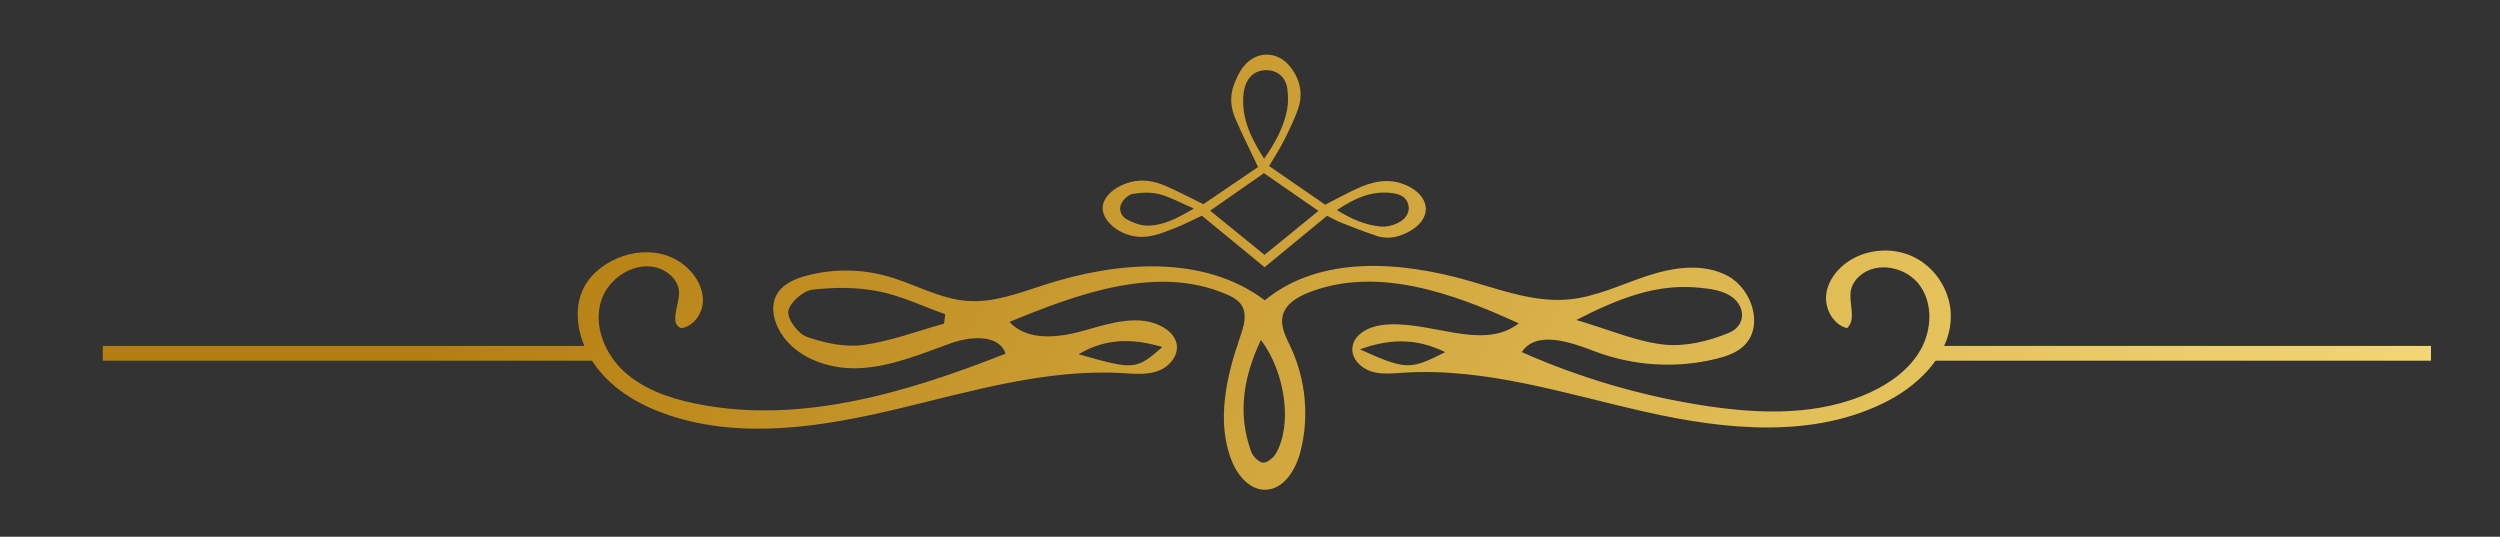 <svg xmlns="http://www.w3.org/2000/svg" xmlns:xlink="http://www.w3.org/1999/xlink" id="OBJECT" x="0px" y="0px" width="1020.102px" height="219.022px" viewBox="0 0 1020.102 219.022" xml:space="preserve"><rect x="0" y="0" width="1020.102" height="219.022" fill="#333333" stroke="none"/> <g> <g> <linearGradient id="SVGID_1_" gradientUnits="userSpaceOnUse" x1="55.181" y1="-179.696" x2="1566.384" y2="650.607"> <stop offset="0" style="stop-color:#B57E10"></stop> <stop offset="0.151" style="stop-color:#B57E10"></stop> <stop offset="0.464" style="stop-color:#E5C35C"></stop> <stop offset="0.613" style="stop-color:#F9DF7B"></stop> <stop offset="0.72" style="stop-color:#FFF3A6"></stop> <stop offset="0.839" style="stop-color:#F9DF7B"></stop> <stop offset="1" style="stop-color:#B57E10"></stop> </linearGradient> <path fill="url(#SVGID_1_)" d="M513.336,68.141c-3.479-7.361-6.589-13.513-9.31-19.837c-1.89-4.4-2.25-9.138-0.537-13.709 c0.985-2.627,2.206-5.323,3.941-7.484c5.189-6.459,13.774-6.431,18.96,0.028c3.913,4.878,5.368,10.66,3.471,16.641 c-1.522,4.795-3.878,9.35-6.126,13.883c-1.606,3.236-3.644,6.259-5.902,10.075c7.886,5.437,15.51,10.693,22.905,15.79 c5.323-2.683,9.899-5.327,14.738-7.345c6.596-2.75,13.342-3.457,19.984,0.235c8.3,4.616,8.49,12.724,0.277,17.624 c-4.334,2.584-9.04,3.863-14.023,2.202c-4.807-1.602-9.534-3.452-14.254-5.3c-1.869-0.729-3.626-1.745-5.961-2.889 c-8.3,6.831-16.572,13.639-25.503,20.985c-8.539-7.017-16.939-13.921-25.586-21.03c-3.733,1.738-7.124,3.528-10.671,4.922 c-5.843,2.297-11.654,4.879-18.26,3.193c-6.338-1.617-11.474-6.414-11.549-11.083c-0.072-4.502,4.555-8.845,11.107-10.675 c4.979-1.392,9.754-0.547,14.293,1.373c5.03,2.128,9.859,4.735,15.69,7.583C498.102,78.504,505.758,73.297,513.336,68.141z M515.977,103.997c7.584-6.18,14.59-11.889,22.011-17.938c-7.852-5.439-15.106-10.464-22.242-15.405 c-7.431,5.183-14.505,10.12-21.957,15.318C501.347,92.113,508.399,97.84,515.977,103.997z M515.812,64.743 c4.607-6.508,8.023-12.862,9.394-20.095c0.519-2.742,0.424-5.696,0.073-8.486c-0.522-4.145-3.341-6.866-6.978-7.408 c-4.176-0.623-7.813,1.033-9.615,4.827c-0.842,1.773-1.266,3.861-1.389,5.837C506.723,48.782,510.633,56.641,515.812,64.743z M545.526,85.707c5.807,3.64,11.523,6.138,17.838,6.724c2.279,0.212,4.898-0.391,6.96-1.426c2.75-1.379,5.071-3.769,4.366-7.248 c-0.701-3.479-3.548-4.592-6.824-4.992C559.529,77.745,552.603,81.001,545.526,85.707z M487.133,85.091 c-5.533-2.374-9.65-4.711-14.077-5.856c-3.405-0.882-7.272-0.715-10.787-0.128c-1.797,0.3-3.862,2.245-4.739,3.984 c-1.188,2.358-0.064,5.156,2.171,6.375c2.549,1.389,5.589,2.602,8.417,2.602C474.554,92.069,480.206,89.18,487.133,85.091z"></path> <linearGradient id="SVGID_2_" gradientUnits="userSpaceOnUse" x1="30.549" y1="-134.851" x2="1541.738" y2="695.445"> <stop offset="0" style="stop-color:#B57E10"></stop> <stop offset="0.151" style="stop-color:#B57E10"></stop> <stop offset="0.464" style="stop-color:#E5C35C"></stop> <stop offset="0.613" style="stop-color:#F9DF7B"></stop> <stop offset="0.72" style="stop-color:#FFF3A6"></stop> <stop offset="0.839" style="stop-color:#F9DF7B"></stop> <stop offset="1" style="stop-color:#B57E10"></stop> </linearGradient> <path fill="url(#SVGID_2_)" d="M516.093,122.545c22.596-18.605,55.835-15.965,83.94-7.79c13.16,3.829,26.521,8.705,40.168,7.411 c11.2-1.063,21.537-6.205,32.236-9.699c10.694-3.494,22.95-5.212,32.786,0.252s14.511,20.514,6.414,28.326 c-3.052,2.944-7.245,4.359-11.361,5.372c-16.31,4.008-33.828,2.932-49.521-3.044c-10.105-3.847-23.792-8.684-29.813,0.298 c23.953,10.632,49.337,18.04,75.248,21.963c22.449,3.398,46.283,4,66.905-5.5c8.359-3.85,16.207-9.547,20.685-17.591 c4.479-8.041,4.96-18.701-0.463-26.14c-5.421-7.439-17.252-9.95-24.275-3.999c-1.827,1.548-3.285,3.611-3.776,5.958 c-1.102,5.281,2.423,11.973-1.613,15.555c-5.579-1.489-9.062-7.72-8.511-13.469c0.552-5.751,4.443-10.79,9.282-13.94 c7.869-5.125,18.487-5.697,26.86-1.449c8.37,4.25,14.182,13.159,14.689,22.534c0.848,15.567-11.838,28.805-25.676,35.992 c-29.83,15.498-65.836,11.912-98.634,4.531c-32.796-7.38-65.607-18.231-99.151-16.026c-4.355,0.286-8.837,0.781-13-0.536 c-4.162-1.315-7.942-5.046-7.707-9.403c0.298-5.481,6.385-8.742,11.824-9.489c19.009-2.614,40.908,11.025,56.091-0.71 c-27.109-12.503-58.396-23.566-86.097-12.442c-4.436,1.781-9.079,4.622-10.222,9.265c-1.087,4.422,1.357,8.837,3.286,12.96 c6.133,13.122,7.567,28.384,3.98,42.417c-1.897,7.425-6.778,15.638-14.44,15.681c-6.67,0.039-11.617-6.298-13.939-12.548 c-5.928-15.967-1.814-33.821,3.762-49.913c1.441-4.154,2.921-8.97,0.621-12.717c-1.385-2.256-3.871-3.575-6.305-4.618 c-28.112-12.047-60.2-0.34-88.475,11.319c7.394,8.028,20.34,6.459,30.827,3.44c10.488-3.018,22.282-6.733,31.773-1.343 c2.588,1.469,4.917,3.736,5.578,6.636c1.095,4.813-2.877,9.575-7.513,11.268c-4.636,1.692-9.738,1.159-14.667,0.88 c-31.21-1.771-61.823,7.527-92.239,14.745c-30.418,7.217-62.842,12.336-92.514,2.497c-11.43-3.791-22.423-9.998-29.69-19.599 c-8.67-11.454-11.698-28.51-0.292-38.917c10.073-9.191,26.861-11.532,37.407-1.559c3.697,3.496,6.408,8.346,6.259,13.434 c-0.149,5.087-3.717,10.193-8.729,11.088c-5.023-1.524-1.161-8.974-1.008-14.221c0.128-4.383-3.336-8.235-7.386-9.915 c-9.717-4.025-21.632,3.266-24.55,13.371c-2.917,10.104,1.738,21.297,9.48,28.416c7.742,7.116,18.069,10.758,28.357,12.939 c42.665,9.047,86.751-4.205,127.322-20.208c-2.692-8.041-14.32-7.118-22.303-4.255c-12.254,4.396-24.523,9.627-37.528,10.187 c-13.006,0.56-27.274-4.777-33.02-16.459c-2.006-4.08-2.807-9.072-0.77-13.138c2.29-4.576,7.49-6.861,12.438-8.17 c10.777-2.854,22.321-2.76,33.049,0.273c10.979,3.103,21.22,9.224,32.599,10.048c10.779,0.778,21.229-3.29,31.513-6.608 C455.999,106.604,491.167,103.753,516.093,122.545z M385.209,132.067c0.163-1.276,0.328-2.553,0.491-3.829 c-9.067-3.228-17.921-7.536-27.26-9.368c-8.763-1.718-18.15-1.73-27.033-0.636c-3.776,0.464-9.268,5.34-9.753,8.805 c-0.451,3.205,4.048,9.203,7.594,10.432c7.209,2.498,15.474,4.31,22.886,3.308C363.347,139.265,374.202,135.104,385.209,132.067z M643.188,130.558c13.742,4.05,24.645,8.861,35.929,10.064c8.57,0.914,18.186-1.426,26.311-4.793 c7.524-3.119,6.974-11.833-0.32-15.676c-3.59-1.894-8.1-2.417-12.262-2.802C675.814,115.765,660.704,121.646,643.188,130.558z M514.511,138.7c-7.066,14.954-9.692,29.944-3.97,45.608c0.702,1.918,3.02,4.273,4.801,4.464c1.634,0.177,4.215-1.91,5.239-3.665 C527.384,173.48,524.585,152.093,514.511,138.7z M440.112,144.535c22.752,6.484,23.483,6.426,34.186-2.937 C462.334,138.12,451.578,137.788,440.112,144.535z M554.882,142.552c18.876,8.461,20.387,8.454,34.824,1.122 C579.471,138.77,569.126,137.418,554.882,142.552z"></path> </g> <linearGradient id="SVGID_3_" gradientUnits="userSpaceOnUse" x1="-60.994" y1="31.765" x2="1450.182" y2="862.053"> <stop offset="0" style="stop-color:#B57E10"></stop> <stop offset="0.151" style="stop-color:#B57E10"></stop> <stop offset="0.464" style="stop-color:#E5C35C"></stop> <stop offset="0.613" style="stop-color:#F9DF7B"></stop> <stop offset="0.72" style="stop-color:#FFF3A6"></stop> <stop offset="0.839" style="stop-color:#F9DF7B"></stop> <stop offset="1" style="stop-color:#B57E10"></stop> </linearGradient> <rect x="41.94" y="141.155" fill="url(#SVGID_3_)" width="203.287" height="6.024"></rect> <linearGradient id="SVGID_4_" gradientUnits="userSpaceOnUse" x1="112.147" y1="-283.373" x2="1623.339" y2="546.924"> <stop offset="0" style="stop-color:#B57E10"></stop> <stop offset="0.151" style="stop-color:#B57E10"></stop> <stop offset="0.464" style="stop-color:#E5C35C"></stop> <stop offset="0.613" style="stop-color:#F9DF7B"></stop> <stop offset="0.72" style="stop-color:#FFF3A6"></stop> <stop offset="0.839" style="stop-color:#F9DF7B"></stop> <stop offset="1" style="stop-color:#B57E10"></stop> </linearGradient> <rect x="788.652" y="141.155" fill="url(#SVGID_4_)" width="203.288" height="6.024"></rect> </g> </svg>